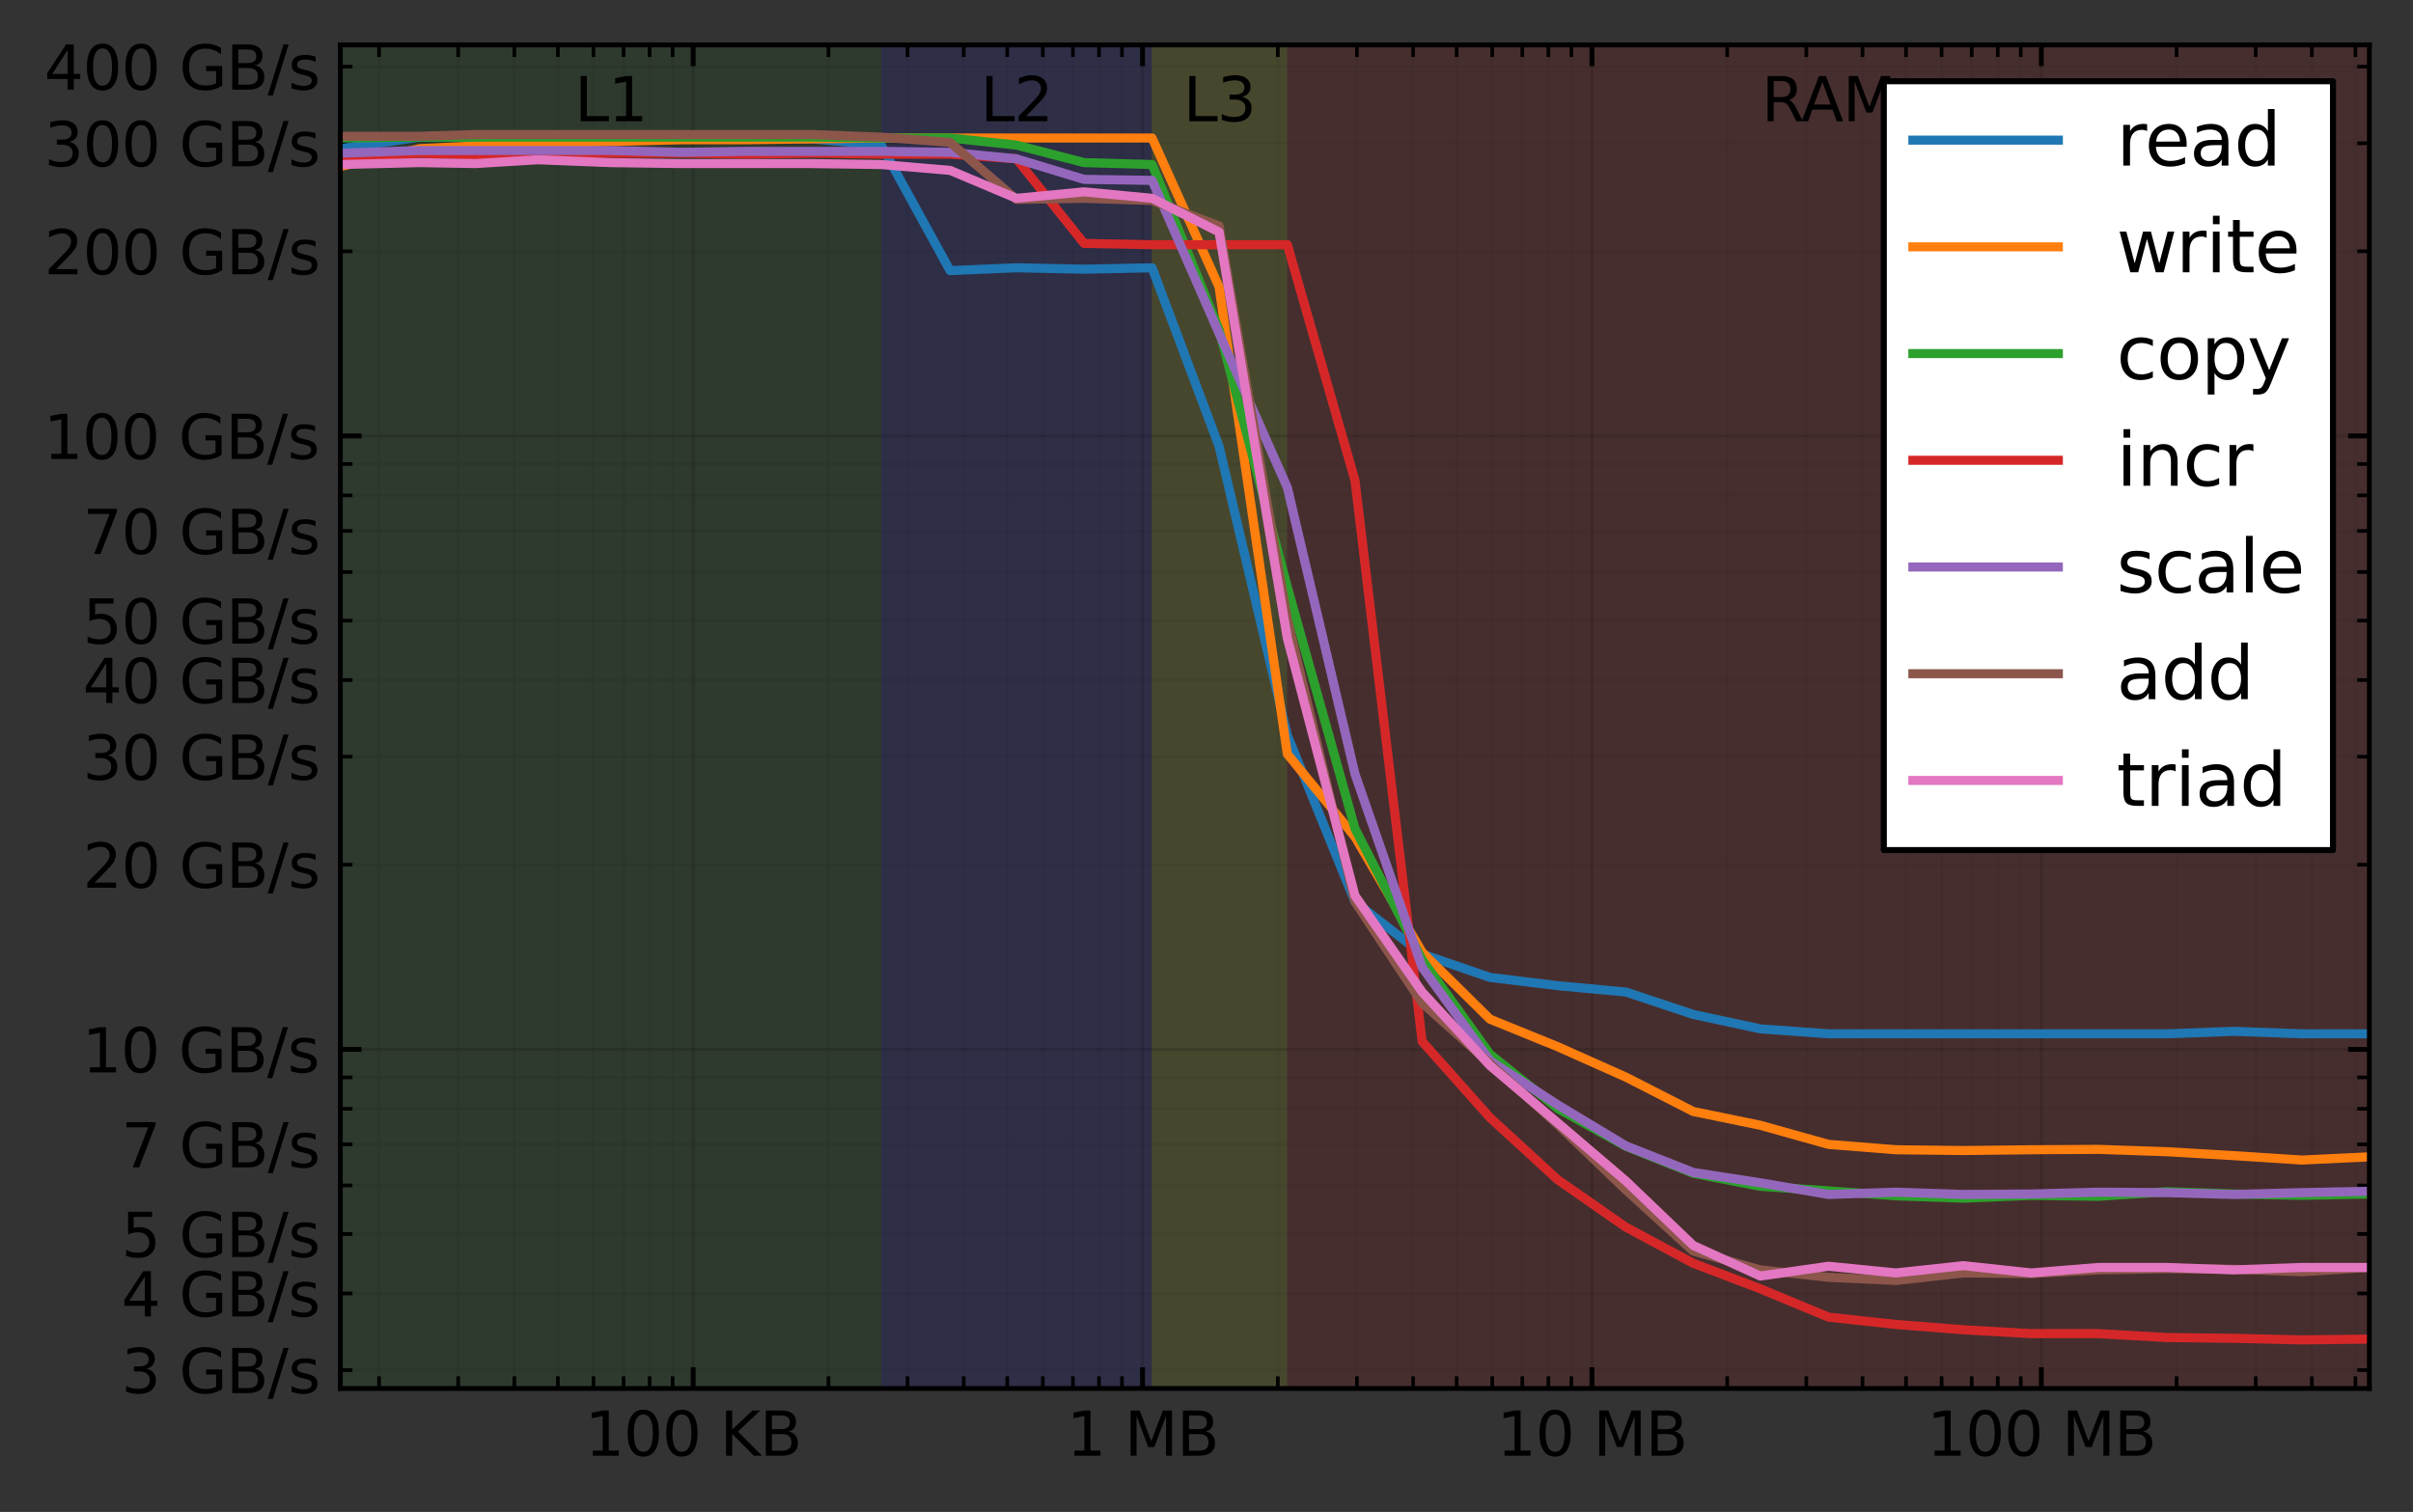 <?xml version="1.0" encoding="utf-8" standalone="no"?>
<!DOCTYPE svg PUBLIC "-//W3C//DTD SVG 1.1//EN"
  "http://www.w3.org/Graphics/SVG/1.1/DTD/svg11.dtd">
<svg height="249.55pt" version="1.1" viewBox="0 0 398.153 249.55" width="398.153pt" xmlns="http://www.w3.org/2000/svg" xmlns:xlink="http://www.w3.org/1999/xlink">
 <rect x="0" y="0" width="398.153" height="249.55" fill="#333333" stroke="none"/>
 <defs>
  <style type="text/css">*{stroke-linecap:butt;stroke-linejoin:round;}</style>
 </defs>
 <g id="figure_1">
  <g id="patch_1">
   <path d="M 0 249.55 
L 398.153 249.55 
L 398.153 0 
L 0 0 
z
" style="fill:none;"/>
  </g>
  <g id="axes_1">
   <g id="patch_2">
    <path d="M 56.153 229.172 
L 390.953 229.172 
L 390.953 7.412 
L 56.153 7.412 
z
" style="fill:none;"/>
   </g>
   <g id="patch_3">
    <path clip-path="url(#pfab6833ee2)" d="M 56.153 229.172 
L 56.153 7.412 
L 145.408 7.412 
L 145.408 229.172 
z
" style="fill:#008000;opacity:0.1;"/>
   </g>
   <g id="patch_4">
    <path clip-path="url(#pfab6833ee2)" d="M 145.408 229.172 
L 145.408 7.412 
L 190.051 7.412 
L 190.051 229.172 
z
" style="fill:#0000ff;opacity:0.1;"/>
   </g>
   <g id="patch_5">
    <path clip-path="url(#pfab6833ee2)" d="M 190.051 229.172 
L 190.051 7.412 
L 212.373 7.412 
L 212.373 229.172 
z
" style="fill:#ffff00;opacity:0.1;"/>
   </g>
   <g id="patch_6">
    <path clip-path="url(#pfab6833ee2)" d="M 212.373 229.172 
L 212.373 7.412 
L 390.953 7.412 
L 390.953 229.172 
z
" style="fill:#ff0000;opacity:0.1;"/>
   </g>
   <g id="matplotlib.axis_1">
    <g id="xtick_1">
     <g id="line2d_1">
      <path clip-path="url(#pfab6833ee2)" d="M 114.373 229.172 
L 114.373 7.412 
" style="fill:none;stroke:#000000;stroke-linecap:square;stroke-opacity:0.133;stroke-width:0.5;"/>
     </g>
     <g id="line2d_2">
      <defs>
       <path d="M 0 0 
L 0 -3.5 
" id="m07f756d3e9" style="stroke:#000000;stroke-width:0.8;"/>
      </defs>
      <g>
       <use style="stroke:#000000;stroke-width:0.8;" x="114.373" xlink:href="#m07f756d3e9" y="229.172"/>
      </g>
     </g>
     <g id="line2d_3">
      <defs>
       <path d="M 0 0 
L 0 3.5 
" id="m7cf7c4d585" style="stroke:#000000;stroke-width:0.8;"/>
      </defs>
      <g>
       <use style="stroke:#000000;stroke-width:0.8;" x="114.373" xlink:href="#m7cf7c4d585" y="7.412"/>
      </g>
     </g>
     <g id="text_1">
      <!-- 100 KB -->
      <g transform="translate(96.531 240.271)scale(0.1 -0.1)">
       <defs>
        <path d="M 794 531 
L 1825 531 
L 1825 4091 
L 703 3866 
L 703 4441 
L 1819 4666 
L 2450 4666 
L 2450 531 
L 3481 531 
L 3481 0 
L 794 0 
L 794 531 
z
" id="DejaVuSans-31" transform="scale(0.016)"/>
        <path d="M 2034 4250 
Q 1547 4250 1301 3770 
Q 1056 3291 1056 2328 
Q 1056 1369 1301 889 
Q 1547 409 2034 409 
Q 2525 409 2770 889 
Q 3016 1369 3016 2328 
Q 3016 3291 2770 3770 
Q 2525 4250 2034 4250 
z
M 2034 4750 
Q 2819 4750 3233 4129 
Q 3647 3509 3647 2328 
Q 3647 1150 3233 529 
Q 2819 -91 2034 -91 
Q 1250 -91 836 529 
Q 422 1150 422 2328 
Q 422 3509 836 4129 
Q 1250 4750 2034 4750 
z
" id="DejaVuSans-30" transform="scale(0.016)"/>
        <path id="DejaVuSans-20" transform="scale(0.016)"/>
        <path d="M 628 4666 
L 1259 4666 
L 1259 2694 
L 3353 4666 
L 4166 4666 
L 1850 2491 
L 4331 0 
L 3500 0 
L 1259 2247 
L 1259 0 
L 628 0 
L 628 4666 
z
" id="DejaVuSans-4b" transform="scale(0.016)"/>
        <path d="M 1259 2228 
L 1259 519 
L 2272 519 
Q 2781 519 3026 730 
Q 3272 941 3272 1375 
Q 3272 1813 3026 2020 
Q 2781 2228 2272 2228 
L 1259 2228 
z
M 1259 4147 
L 1259 2741 
L 2194 2741 
Q 2656 2741 2882 2914 
Q 3109 3088 3109 3444 
Q 3109 3797 2882 3972 
Q 2656 4147 2194 4147 
L 1259 4147 
z
M 628 4666 
L 2241 4666 
Q 2963 4666 3353 4366 
Q 3744 4066 3744 3513 
Q 3744 3084 3544 2831 
Q 3344 2578 2956 2516 
Q 3422 2416 3680 2098 
Q 3938 1781 3938 1306 
Q 3938 681 3513 340 
Q 3088 0 2303 0 
L 628 0 
L 628 4666 
z
" id="DejaVuSans-42" transform="scale(0.016)"/>
       </defs>
       <use xlink:href="#DejaVuSans-31"/>
       <use x="63.623" xlink:href="#DejaVuSans-30"/>
       <use x="127.246" xlink:href="#DejaVuSans-30"/>
       <use x="190.869" xlink:href="#DejaVuSans-20"/>
       <use x="222.656" xlink:href="#DejaVuSans-4b"/>
       <use x="288.232" xlink:href="#DejaVuSans-42"/>
      </g>
     </g>
    </g>
    <g id="xtick_2">
     <g id="line2d_4">
      <path clip-path="url(#pfab6833ee2)" d="M 188.524 229.172 
L 188.524 7.412 
" style="fill:none;stroke:#000000;stroke-linecap:square;stroke-opacity:0.133;stroke-width:0.5;"/>
     </g>
     <g id="line2d_5">
      <g>
       <use style="stroke:#000000;stroke-width:0.8;" x="188.524" xlink:href="#m07f756d3e9" y="229.172"/>
      </g>
     </g>
     <g id="line2d_6">
      <g>
       <use style="stroke:#000000;stroke-width:0.8;" x="188.524" xlink:href="#m7cf7c4d585" y="7.412"/>
      </g>
     </g>
     <g id="text_2">
      <!-- 1 MB -->
      <g transform="translate(176.009 240.271)scale(0.1 -0.1)">
       <defs>
        <path d="M 628 4666 
L 1569 4666 
L 2759 1491 
L 3956 4666 
L 4897 4666 
L 4897 0 
L 4281 0 
L 4281 4097 
L 3078 897 
L 2444 897 
L 1241 4097 
L 1241 0 
L 628 0 
L 628 4666 
z
" id="DejaVuSans-4d" transform="scale(0.016)"/>
       </defs>
       <use xlink:href="#DejaVuSans-31"/>
       <use x="63.623" xlink:href="#DejaVuSans-20"/>
       <use x="95.41" xlink:href="#DejaVuSans-4d"/>
       <use x="181.689" xlink:href="#DejaVuSans-42"/>
      </g>
     </g>
    </g>
    <g id="xtick_3">
     <g id="line2d_7">
      <path clip-path="url(#pfab6833ee2)" d="M 262.674 229.172 
L 262.674 7.412 
" style="fill:none;stroke:#000000;stroke-linecap:square;stroke-opacity:0.133;stroke-width:0.5;"/>
     </g>
     <g id="line2d_8">
      <g>
       <use style="stroke:#000000;stroke-width:0.8;" x="262.674" xlink:href="#m07f756d3e9" y="229.172"/>
      </g>
     </g>
     <g id="line2d_9">
      <g>
       <use style="stroke:#000000;stroke-width:0.8;" x="262.674" xlink:href="#m7cf7c4d585" y="7.412"/>
      </g>
     </g>
     <g id="text_3">
      <!-- 10 MB -->
      <g transform="translate(246.978 240.271)scale(0.1 -0.1)">
       <use xlink:href="#DejaVuSans-31"/>
       <use x="63.623" xlink:href="#DejaVuSans-30"/>
       <use x="127.246" xlink:href="#DejaVuSans-20"/>
       <use x="159.033" xlink:href="#DejaVuSans-4d"/>
       <use x="245.312" xlink:href="#DejaVuSans-42"/>
      </g>
     </g>
    </g>
    <g id="xtick_4">
     <g id="line2d_10">
      <path clip-path="url(#pfab6833ee2)" d="M 336.825 229.172 
L 336.825 7.412 
" style="fill:none;stroke:#000000;stroke-linecap:square;stroke-opacity:0.133;stroke-width:0.5;"/>
     </g>
     <g id="line2d_11">
      <g>
       <use style="stroke:#000000;stroke-width:0.8;" x="336.825" xlink:href="#m07f756d3e9" y="229.172"/>
      </g>
     </g>
     <g id="line2d_12">
      <g>
       <use style="stroke:#000000;stroke-width:0.8;" x="336.825" xlink:href="#m7cf7c4d585" y="7.412"/>
      </g>
     </g>
     <g id="text_4">
      <!-- 100 MB -->
      <g transform="translate(317.948 240.271)scale(0.1 -0.1)">
       <use xlink:href="#DejaVuSans-31"/>
       <use x="63.623" xlink:href="#DejaVuSans-30"/>
       <use x="127.246" xlink:href="#DejaVuSans-30"/>
       <use x="190.869" xlink:href="#DejaVuSans-20"/>
       <use x="222.656" xlink:href="#DejaVuSans-4d"/>
       <use x="308.936" xlink:href="#DejaVuSans-42"/>
      </g>
     </g>
    </g>
    <g id="xtick_5">
     <g id="line2d_13">
      <path clip-path="url(#pfab6833ee2)" d="M 62.544 229.172 
L 62.544 7.412 
" style="fill:none;stroke:#000000;stroke-linecap:square;stroke-opacity:0.05;stroke-width:0.5;"/>
     </g>
     <g id="line2d_14">
      <defs>
       <path d="M 0 0 
L 0 -2 
" id="mafd649fc81" style="stroke:#000000;stroke-width:0.6;"/>
      </defs>
      <g>
       <use style="stroke:#000000;stroke-width:0.6;" x="62.544" xlink:href="#mafd649fc81" y="229.172"/>
      </g>
     </g>
     <g id="line2d_15">
      <defs>
       <path d="M 0 0 
L 0 2 
" id="m6e66152e62" style="stroke:#000000;stroke-width:0.6;"/>
      </defs>
      <g>
       <use style="stroke:#000000;stroke-width:0.6;" x="62.544" xlink:href="#m6e66152e62" y="7.412"/>
      </g>
     </g>
    </g>
    <g id="xtick_6">
     <g id="line2d_16">
      <path clip-path="url(#pfab6833ee2)" d="M 75.601 229.172 
L 75.601 7.412 
" style="fill:none;stroke:#000000;stroke-linecap:square;stroke-opacity:0.05;stroke-width:0.5;"/>
     </g>
     <g id="line2d_17">
      <g>
       <use style="stroke:#000000;stroke-width:0.6;" x="75.601" xlink:href="#mafd649fc81" y="229.172"/>
      </g>
     </g>
     <g id="line2d_18">
      <g>
       <use style="stroke:#000000;stroke-width:0.6;" x="75.601" xlink:href="#m6e66152e62" y="7.412"/>
      </g>
     </g>
    </g>
    <g id="xtick_7">
     <g id="line2d_19">
      <path clip-path="url(#pfab6833ee2)" d="M 84.865 229.172 
L 84.865 7.412 
" style="fill:none;stroke:#000000;stroke-linecap:square;stroke-opacity:0.05;stroke-width:0.5;"/>
     </g>
     <g id="line2d_20">
      <g>
       <use style="stroke:#000000;stroke-width:0.6;" x="84.865" xlink:href="#mafd649fc81" y="229.172"/>
      </g>
     </g>
     <g id="line2d_21">
      <g>
       <use style="stroke:#000000;stroke-width:0.6;" x="84.865" xlink:href="#m6e66152e62" y="7.412"/>
      </g>
     </g>
    </g>
    <g id="xtick_8">
     <g id="line2d_22">
      <path clip-path="url(#pfab6833ee2)" d="M 92.051 229.172 
L 92.051 7.412 
" style="fill:none;stroke:#000000;stroke-linecap:square;stroke-opacity:0.05;stroke-width:0.5;"/>
     </g>
     <g id="line2d_23">
      <g>
       <use style="stroke:#000000;stroke-width:0.6;" x="92.051" xlink:href="#mafd649fc81" y="229.172"/>
      </g>
     </g>
     <g id="line2d_24">
      <g>
       <use style="stroke:#000000;stroke-width:0.6;" x="92.051" xlink:href="#m6e66152e62" y="7.412"/>
      </g>
     </g>
    </g>
    <g id="xtick_9">
     <g id="line2d_25">
      <path clip-path="url(#pfab6833ee2)" d="M 97.923 229.172 
L 97.923 7.412 
" style="fill:none;stroke:#000000;stroke-linecap:square;stroke-opacity:0.05;stroke-width:0.5;"/>
     </g>
     <g id="line2d_26">
      <g>
       <use style="stroke:#000000;stroke-width:0.6;" x="97.923" xlink:href="#mafd649fc81" y="229.172"/>
      </g>
     </g>
     <g id="line2d_27">
      <g>
       <use style="stroke:#000000;stroke-width:0.6;" x="97.923" xlink:href="#m6e66152e62" y="7.412"/>
      </g>
     </g>
    </g>
    <g id="xtick_10">
     <g id="line2d_28">
      <path clip-path="url(#pfab6833ee2)" d="M 102.887 229.172 
L 102.887 7.412 
" style="fill:none;stroke:#000000;stroke-linecap:square;stroke-opacity:0.05;stroke-width:0.5;"/>
     </g>
     <g id="line2d_29">
      <g>
       <use style="stroke:#000000;stroke-width:0.6;" x="102.887" xlink:href="#mafd649fc81" y="229.172"/>
      </g>
     </g>
     <g id="line2d_30">
      <g>
       <use style="stroke:#000000;stroke-width:0.6;" x="102.887" xlink:href="#m6e66152e62" y="7.412"/>
      </g>
     </g>
    </g>
    <g id="xtick_11">
     <g id="line2d_31">
      <path clip-path="url(#pfab6833ee2)" d="M 107.187 229.172 
L 107.187 7.412 
" style="fill:none;stroke:#000000;stroke-linecap:square;stroke-opacity:0.05;stroke-width:0.5;"/>
     </g>
     <g id="line2d_32">
      <g>
       <use style="stroke:#000000;stroke-width:0.6;" x="107.187" xlink:href="#mafd649fc81" y="229.172"/>
      </g>
     </g>
     <g id="line2d_33">
      <g>
       <use style="stroke:#000000;stroke-width:0.6;" x="107.187" xlink:href="#m6e66152e62" y="7.412"/>
      </g>
     </g>
    </g>
    <g id="xtick_12">
     <g id="line2d_34">
      <path clip-path="url(#pfab6833ee2)" d="M 110.98 229.172 
L 110.98 7.412 
" style="fill:none;stroke:#000000;stroke-linecap:square;stroke-opacity:0.05;stroke-width:0.5;"/>
     </g>
     <g id="line2d_35">
      <g>
       <use style="stroke:#000000;stroke-width:0.6;" x="110.98" xlink:href="#mafd649fc81" y="229.172"/>
      </g>
     </g>
     <g id="line2d_36">
      <g>
       <use style="stroke:#000000;stroke-width:0.6;" x="110.98" xlink:href="#m6e66152e62" y="7.412"/>
      </g>
     </g>
    </g>
    <g id="xtick_13">
     <g id="line2d_37">
      <path clip-path="url(#pfab6833ee2)" d="M 136.695 229.172 
L 136.695 7.412 
" style="fill:none;stroke:#000000;stroke-linecap:square;stroke-opacity:0.05;stroke-width:0.5;"/>
     </g>
     <g id="line2d_38">
      <g>
       <use style="stroke:#000000;stroke-width:0.6;" x="136.695" xlink:href="#mafd649fc81" y="229.172"/>
      </g>
     </g>
     <g id="line2d_39">
      <g>
       <use style="stroke:#000000;stroke-width:0.6;" x="136.695" xlink:href="#m6e66152e62" y="7.412"/>
      </g>
     </g>
    </g>
    <g id="xtick_14">
     <g id="line2d_40">
      <path clip-path="url(#pfab6833ee2)" d="M 149.752 229.172 
L 149.752 7.412 
" style="fill:none;stroke:#000000;stroke-linecap:square;stroke-opacity:0.05;stroke-width:0.5;"/>
     </g>
     <g id="line2d_41">
      <g>
       <use style="stroke:#000000;stroke-width:0.6;" x="149.752" xlink:href="#mafd649fc81" y="229.172"/>
      </g>
     </g>
     <g id="line2d_42">
      <g>
       <use style="stroke:#000000;stroke-width:0.6;" x="149.752" xlink:href="#m6e66152e62" y="7.412"/>
      </g>
     </g>
    </g>
    <g id="xtick_15">
     <g id="line2d_43">
      <path clip-path="url(#pfab6833ee2)" d="M 159.016 229.172 
L 159.016 7.412 
" style="fill:none;stroke:#000000;stroke-linecap:square;stroke-opacity:0.05;stroke-width:0.5;"/>
     </g>
     <g id="line2d_44">
      <g>
       <use style="stroke:#000000;stroke-width:0.6;" x="159.016" xlink:href="#mafd649fc81" y="229.172"/>
      </g>
     </g>
     <g id="line2d_45">
      <g>
       <use style="stroke:#000000;stroke-width:0.6;" x="159.016" xlink:href="#m6e66152e62" y="7.412"/>
      </g>
     </g>
    </g>
    <g id="xtick_16">
     <g id="line2d_46">
      <path clip-path="url(#pfab6833ee2)" d="M 166.202 229.172 
L 166.202 7.412 
" style="fill:none;stroke:#000000;stroke-linecap:square;stroke-opacity:0.05;stroke-width:0.5;"/>
     </g>
     <g id="line2d_47">
      <g>
       <use style="stroke:#000000;stroke-width:0.6;" x="166.202" xlink:href="#mafd649fc81" y="229.172"/>
      </g>
     </g>
     <g id="line2d_48">
      <g>
       <use style="stroke:#000000;stroke-width:0.6;" x="166.202" xlink:href="#m6e66152e62" y="7.412"/>
      </g>
     </g>
    </g>
    <g id="xtick_17">
     <g id="line2d_49">
      <path clip-path="url(#pfab6833ee2)" d="M 172.073 229.172 
L 172.073 7.412 
" style="fill:none;stroke:#000000;stroke-linecap:square;stroke-opacity:0.05;stroke-width:0.5;"/>
     </g>
     <g id="line2d_50">
      <g>
       <use style="stroke:#000000;stroke-width:0.6;" x="172.073" xlink:href="#mafd649fc81" y="229.172"/>
      </g>
     </g>
     <g id="line2d_51">
      <g>
       <use style="stroke:#000000;stroke-width:0.6;" x="172.073" xlink:href="#m6e66152e62" y="7.412"/>
      </g>
     </g>
    </g>
    <g id="xtick_18">
     <g id="line2d_52">
      <path clip-path="url(#pfab6833ee2)" d="M 177.038 229.172 
L 177.038 7.412 
" style="fill:none;stroke:#000000;stroke-linecap:square;stroke-opacity:0.05;stroke-width:0.5;"/>
     </g>
     <g id="line2d_53">
      <g>
       <use style="stroke:#000000;stroke-width:0.6;" x="177.038" xlink:href="#mafd649fc81" y="229.172"/>
      </g>
     </g>
     <g id="line2d_54">
      <g>
       <use style="stroke:#000000;stroke-width:0.6;" x="177.038" xlink:href="#m6e66152e62" y="7.412"/>
      </g>
     </g>
    </g>
    <g id="xtick_19">
     <g id="line2d_55">
      <path clip-path="url(#pfab6833ee2)" d="M 181.338 229.172 
L 181.338 7.412 
" style="fill:none;stroke:#000000;stroke-linecap:square;stroke-opacity:0.05;stroke-width:0.5;"/>
     </g>
     <g id="line2d_56">
      <g>
       <use style="stroke:#000000;stroke-width:0.6;" x="181.338" xlink:href="#mafd649fc81" y="229.172"/>
      </g>
     </g>
     <g id="line2d_57">
      <g>
       <use style="stroke:#000000;stroke-width:0.6;" x="181.338" xlink:href="#m6e66152e62" y="7.412"/>
      </g>
     </g>
    </g>
    <g id="xtick_20">
     <g id="line2d_58">
      <path clip-path="url(#pfab6833ee2)" d="M 185.131 229.172 
L 185.131 7.412 
" style="fill:none;stroke:#000000;stroke-linecap:square;stroke-opacity:0.05;stroke-width:0.5;"/>
     </g>
     <g id="line2d_59">
      <g>
       <use style="stroke:#000000;stroke-width:0.6;" x="185.131" xlink:href="#mafd649fc81" y="229.172"/>
      </g>
     </g>
     <g id="line2d_60">
      <g>
       <use style="stroke:#000000;stroke-width:0.6;" x="185.131" xlink:href="#m6e66152e62" y="7.412"/>
      </g>
     </g>
    </g>
    <g id="xtick_21">
     <g id="line2d_61">
      <path clip-path="url(#pfab6833ee2)" d="M 210.845 229.172 
L 210.845 7.412 
" style="fill:none;stroke:#000000;stroke-linecap:square;stroke-opacity:0.05;stroke-width:0.5;"/>
     </g>
     <g id="line2d_62">
      <g>
       <use style="stroke:#000000;stroke-width:0.6;" x="210.845" xlink:href="#mafd649fc81" y="229.172"/>
      </g>
     </g>
     <g id="line2d_63">
      <g>
       <use style="stroke:#000000;stroke-width:0.6;" x="210.845" xlink:href="#m6e66152e62" y="7.412"/>
      </g>
     </g>
    </g>
    <g id="xtick_22">
     <g id="line2d_64">
      <path clip-path="url(#pfab6833ee2)" d="M 223.903 229.172 
L 223.903 7.412 
" style="fill:none;stroke:#000000;stroke-linecap:square;stroke-opacity:0.05;stroke-width:0.5;"/>
     </g>
     <g id="line2d_65">
      <g>
       <use style="stroke:#000000;stroke-width:0.6;" x="223.903" xlink:href="#mafd649fc81" y="229.172"/>
      </g>
     </g>
     <g id="line2d_66">
      <g>
       <use style="stroke:#000000;stroke-width:0.6;" x="223.903" xlink:href="#m6e66152e62" y="7.412"/>
      </g>
     </g>
    </g>
    <g id="xtick_23">
     <g id="line2d_67">
      <path clip-path="url(#pfab6833ee2)" d="M 233.167 229.172 
L 233.167 7.412 
" style="fill:none;stroke:#000000;stroke-linecap:square;stroke-opacity:0.05;stroke-width:0.5;"/>
     </g>
     <g id="line2d_68">
      <g>
       <use style="stroke:#000000;stroke-width:0.6;" x="233.167" xlink:href="#mafd649fc81" y="229.172"/>
      </g>
     </g>
     <g id="line2d_69">
      <g>
       <use style="stroke:#000000;stroke-width:0.6;" x="233.167" xlink:href="#m6e66152e62" y="7.412"/>
      </g>
     </g>
    </g>
    <g id="xtick_24">
     <g id="line2d_70">
      <path clip-path="url(#pfab6833ee2)" d="M 240.353 229.172 
L 240.353 7.412 
" style="fill:none;stroke:#000000;stroke-linecap:square;stroke-opacity:0.05;stroke-width:0.5;"/>
     </g>
     <g id="line2d_71">
      <g>
       <use style="stroke:#000000;stroke-width:0.6;" x="240.353" xlink:href="#mafd649fc81" y="229.172"/>
      </g>
     </g>
     <g id="line2d_72">
      <g>
       <use style="stroke:#000000;stroke-width:0.6;" x="240.353" xlink:href="#m6e66152e62" y="7.412"/>
      </g>
     </g>
    </g>
    <g id="xtick_25">
     <g id="line2d_73">
      <path clip-path="url(#pfab6833ee2)" d="M 246.224 229.172 
L 246.224 7.412 
" style="fill:none;stroke:#000000;stroke-linecap:square;stroke-opacity:0.05;stroke-width:0.5;"/>
     </g>
     <g id="line2d_74">
      <g>
       <use style="stroke:#000000;stroke-width:0.6;" x="246.224" xlink:href="#mafd649fc81" y="229.172"/>
      </g>
     </g>
     <g id="line2d_75">
      <g>
       <use style="stroke:#000000;stroke-width:0.6;" x="246.224" xlink:href="#m6e66152e62" y="7.412"/>
      </g>
     </g>
    </g>
    <g id="xtick_26">
     <g id="line2d_76">
      <path clip-path="url(#pfab6833ee2)" d="M 251.188 229.172 
L 251.188 7.412 
" style="fill:none;stroke:#000000;stroke-linecap:square;stroke-opacity:0.05;stroke-width:0.5;"/>
     </g>
     <g id="line2d_77">
      <g>
       <use style="stroke:#000000;stroke-width:0.6;" x="251.188" xlink:href="#mafd649fc81" y="229.172"/>
      </g>
     </g>
     <g id="line2d_78">
      <g>
       <use style="stroke:#000000;stroke-width:0.6;" x="251.188" xlink:href="#m6e66152e62" y="7.412"/>
      </g>
     </g>
    </g>
    <g id="xtick_27">
     <g id="line2d_79">
      <path clip-path="url(#pfab6833ee2)" d="M 255.488 229.172 
L 255.488 7.412 
" style="fill:none;stroke:#000000;stroke-linecap:square;stroke-opacity:0.05;stroke-width:0.5;"/>
     </g>
     <g id="line2d_80">
      <g>
       <use style="stroke:#000000;stroke-width:0.6;" x="255.488" xlink:href="#mafd649fc81" y="229.172"/>
      </g>
     </g>
     <g id="line2d_81">
      <g>
       <use style="stroke:#000000;stroke-width:0.6;" x="255.488" xlink:href="#m6e66152e62" y="7.412"/>
      </g>
     </g>
    </g>
    <g id="xtick_28">
     <g id="line2d_82">
      <path clip-path="url(#pfab6833ee2)" d="M 259.281 229.172 
L 259.281 7.412 
" style="fill:none;stroke:#000000;stroke-linecap:square;stroke-opacity:0.05;stroke-width:0.5;"/>
     </g>
     <g id="line2d_83">
      <g>
       <use style="stroke:#000000;stroke-width:0.6;" x="259.281" xlink:href="#mafd649fc81" y="229.172"/>
      </g>
     </g>
     <g id="line2d_84">
      <g>
       <use style="stroke:#000000;stroke-width:0.6;" x="259.281" xlink:href="#m6e66152e62" y="7.412"/>
      </g>
     </g>
    </g>
    <g id="xtick_29">
     <g id="line2d_85">
      <path clip-path="url(#pfab6833ee2)" d="M 284.996 229.172 
L 284.996 7.412 
" style="fill:none;stroke:#000000;stroke-linecap:square;stroke-opacity:0.05;stroke-width:0.5;"/>
     </g>
     <g id="line2d_86">
      <g>
       <use style="stroke:#000000;stroke-width:0.6;" x="284.996" xlink:href="#mafd649fc81" y="229.172"/>
      </g>
     </g>
     <g id="line2d_87">
      <g>
       <use style="stroke:#000000;stroke-width:0.6;" x="284.996" xlink:href="#m6e66152e62" y="7.412"/>
      </g>
     </g>
    </g>
    <g id="xtick_30">
     <g id="line2d_88">
      <path clip-path="url(#pfab6833ee2)" d="M 298.053 229.172 
L 298.053 7.412 
" style="fill:none;stroke:#000000;stroke-linecap:square;stroke-opacity:0.05;stroke-width:0.5;"/>
     </g>
     <g id="line2d_89">
      <g>
       <use style="stroke:#000000;stroke-width:0.6;" x="298.053" xlink:href="#mafd649fc81" y="229.172"/>
      </g>
     </g>
     <g id="line2d_90">
      <g>
       <use style="stroke:#000000;stroke-width:0.6;" x="298.053" xlink:href="#m6e66152e62" y="7.412"/>
      </g>
     </g>
    </g>
    <g id="xtick_31">
     <g id="line2d_91">
      <path clip-path="url(#pfab6833ee2)" d="M 307.318 229.172 
L 307.318 7.412 
" style="fill:none;stroke:#000000;stroke-linecap:square;stroke-opacity:0.05;stroke-width:0.5;"/>
     </g>
     <g id="line2d_92">
      <g>
       <use style="stroke:#000000;stroke-width:0.6;" x="307.318" xlink:href="#mafd649fc81" y="229.172"/>
      </g>
     </g>
     <g id="line2d_93">
      <g>
       <use style="stroke:#000000;stroke-width:0.6;" x="307.318" xlink:href="#m6e66152e62" y="7.412"/>
      </g>
     </g>
    </g>
    <g id="xtick_32">
     <g id="line2d_94">
      <path clip-path="url(#pfab6833ee2)" d="M 314.503 229.172 
L 314.503 7.412 
" style="fill:none;stroke:#000000;stroke-linecap:square;stroke-opacity:0.05;stroke-width:0.5;"/>
     </g>
     <g id="line2d_95">
      <g>
       <use style="stroke:#000000;stroke-width:0.6;" x="314.503" xlink:href="#mafd649fc81" y="229.172"/>
      </g>
     </g>
     <g id="line2d_96">
      <g>
       <use style="stroke:#000000;stroke-width:0.6;" x="314.503" xlink:href="#m6e66152e62" y="7.412"/>
      </g>
     </g>
    </g>
    <g id="xtick_33">
     <g id="line2d_97">
      <path clip-path="url(#pfab6833ee2)" d="M 320.375 229.172 
L 320.375 7.412 
" style="fill:none;stroke:#000000;stroke-linecap:square;stroke-opacity:0.05;stroke-width:0.5;"/>
     </g>
     <g id="line2d_98">
      <g>
       <use style="stroke:#000000;stroke-width:0.6;" x="320.375" xlink:href="#mafd649fc81" y="229.172"/>
      </g>
     </g>
     <g id="line2d_99">
      <g>
       <use style="stroke:#000000;stroke-width:0.6;" x="320.375" xlink:href="#m6e66152e62" y="7.412"/>
      </g>
     </g>
    </g>
    <g id="xtick_34">
     <g id="line2d_100">
      <path clip-path="url(#pfab6833ee2)" d="M 325.339 229.172 
L 325.339 7.412 
" style="fill:none;stroke:#000000;stroke-linecap:square;stroke-opacity:0.05;stroke-width:0.5;"/>
     </g>
     <g id="line2d_101">
      <g>
       <use style="stroke:#000000;stroke-width:0.6;" x="325.339" xlink:href="#mafd649fc81" y="229.172"/>
      </g>
     </g>
     <g id="line2d_102">
      <g>
       <use style="stroke:#000000;stroke-width:0.6;" x="325.339" xlink:href="#m6e66152e62" y="7.412"/>
      </g>
     </g>
    </g>
    <g id="xtick_35">
     <g id="line2d_103">
      <path clip-path="url(#pfab6833ee2)" d="M 329.639 229.172 
L 329.639 7.412 
" style="fill:none;stroke:#000000;stroke-linecap:square;stroke-opacity:0.05;stroke-width:0.5;"/>
     </g>
     <g id="line2d_104">
      <g>
       <use style="stroke:#000000;stroke-width:0.6;" x="329.639" xlink:href="#mafd649fc81" y="229.172"/>
      </g>
     </g>
     <g id="line2d_105">
      <g>
       <use style="stroke:#000000;stroke-width:0.6;" x="329.639" xlink:href="#m6e66152e62" y="7.412"/>
      </g>
     </g>
    </g>
    <g id="xtick_36">
     <g id="line2d_106">
      <path clip-path="url(#pfab6833ee2)" d="M 333.432 229.172 
L 333.432 7.412 
" style="fill:none;stroke:#000000;stroke-linecap:square;stroke-opacity:0.05;stroke-width:0.5;"/>
     </g>
     <g id="line2d_107">
      <g>
       <use style="stroke:#000000;stroke-width:0.6;" x="333.432" xlink:href="#mafd649fc81" y="229.172"/>
      </g>
     </g>
     <g id="line2d_108">
      <g>
       <use style="stroke:#000000;stroke-width:0.6;" x="333.432" xlink:href="#m6e66152e62" y="7.412"/>
      </g>
     </g>
    </g>
    <g id="xtick_37">
     <g id="line2d_109">
      <path clip-path="url(#pfab6833ee2)" d="M 359.147 229.172 
L 359.147 7.412 
" style="fill:none;stroke:#000000;stroke-linecap:square;stroke-opacity:0.05;stroke-width:0.5;"/>
     </g>
     <g id="line2d_110">
      <g>
       <use style="stroke:#000000;stroke-width:0.6;" x="359.147" xlink:href="#mafd649fc81" y="229.172"/>
      </g>
     </g>
     <g id="line2d_111">
      <g>
       <use style="stroke:#000000;stroke-width:0.6;" x="359.147" xlink:href="#m6e66152e62" y="7.412"/>
      </g>
     </g>
    </g>
    <g id="xtick_38">
     <g id="line2d_112">
      <path clip-path="url(#pfab6833ee2)" d="M 372.204 229.172 
L 372.204 7.412 
" style="fill:none;stroke:#000000;stroke-linecap:square;stroke-opacity:0.05;stroke-width:0.5;"/>
     </g>
     <g id="line2d_113">
      <g>
       <use style="stroke:#000000;stroke-width:0.6;" x="372.204" xlink:href="#mafd649fc81" y="229.172"/>
      </g>
     </g>
     <g id="line2d_114">
      <g>
       <use style="stroke:#000000;stroke-width:0.6;" x="372.204" xlink:href="#m6e66152e62" y="7.412"/>
      </g>
     </g>
    </g>
    <g id="xtick_39">
     <g id="line2d_115">
      <path clip-path="url(#pfab6833ee2)" d="M 381.468 229.172 
L 381.468 7.412 
" style="fill:none;stroke:#000000;stroke-linecap:square;stroke-opacity:0.05;stroke-width:0.5;"/>
     </g>
     <g id="line2d_116">
      <g>
       <use style="stroke:#000000;stroke-width:0.6;" x="381.468" xlink:href="#mafd649fc81" y="229.172"/>
      </g>
     </g>
     <g id="line2d_117">
      <g>
       <use style="stroke:#000000;stroke-width:0.6;" x="381.468" xlink:href="#m6e66152e62" y="7.412"/>
      </g>
     </g>
    </g>
    <g id="xtick_40">
     <g id="line2d_118">
      <path clip-path="url(#pfab6833ee2)" d="M 388.654 229.172 
L 388.654 7.412 
" style="fill:none;stroke:#000000;stroke-linecap:square;stroke-opacity:0.05;stroke-width:0.5;"/>
     </g>
     <g id="line2d_119">
      <g>
       <use style="stroke:#000000;stroke-width:0.6;" x="388.654" xlink:href="#mafd649fc81" y="229.172"/>
      </g>
     </g>
     <g id="line2d_120">
      <g>
       <use style="stroke:#000000;stroke-width:0.6;" x="388.654" xlink:href="#m6e66152e62" y="7.412"/>
      </g>
     </g>
    </g>
   </g>
   <g id="matplotlib.axis_2">
    <g id="ytick_1">
     <g id="line2d_121">
      <path clip-path="url(#pfab6833ee2)" d="M 56.153 173.2 
L 390.953 173.2 
" style="fill:none;stroke:#000000;stroke-linecap:square;stroke-opacity:0.133;stroke-width:0.5;"/>
     </g>
     <g id="line2d_122">
      <defs>
       <path d="M 0 0 
L 3.5 0 
" id="ma8878229ad" style="stroke:#000000;stroke-width:0.8;"/>
      </defs>
      <g>
       <use style="stroke:#000000;stroke-width:0.8;" x="56.153" xlink:href="#ma8878229ad" y="173.2"/>
      </g>
     </g>
     <g id="line2d_123">
      <defs>
       <path d="M 0 0 
L -3.5 0 
" id="me28c291746" style="stroke:#000000;stroke-width:0.8;"/>
      </defs>
      <g>
       <use style="stroke:#000000;stroke-width:0.8;" x="390.953" xlink:href="#me28c291746" y="173.2"/>
      </g>
     </g>
     <g id="text_5">
      <!-- 10 GB/s -->
      <g transform="translate(13.562 176.999)scale(0.1 -0.1)">
       <defs>
        <path d="M 3809 666 
L 3809 1919 
L 2778 1919 
L 2778 2438 
L 4434 2438 
L 4434 434 
Q 4069 175 3628 42 
Q 3188 -91 2688 -91 
Q 1594 -91 976 548 
Q 359 1188 359 2328 
Q 359 3472 976 4111 
Q 1594 4750 2688 4750 
Q 3144 4750 3555 4637 
Q 3966 4525 4313 4306 
L 4313 3634 
Q 3963 3931 3569 4081 
Q 3175 4231 2741 4231 
Q 1884 4231 1454 3753 
Q 1025 3275 1025 2328 
Q 1025 1384 1454 906 
Q 1884 428 2741 428 
Q 3075 428 3337 486 
Q 3600 544 3809 666 
z
" id="DejaVuSans-47" transform="scale(0.016)"/>
        <path d="M 1625 4666 
L 2156 4666 
L 531 -594 
L 0 -594 
L 1625 4666 
z
" id="DejaVuSans-2f" transform="scale(0.016)"/>
        <path d="M 2834 3397 
L 2834 2853 
Q 2591 2978 2328 3040 
Q 2066 3103 1784 3103 
Q 1356 3103 1142 2972 
Q 928 2841 928 2578 
Q 928 2378 1081 2264 
Q 1234 2150 1697 2047 
L 1894 2003 
Q 2506 1872 2764 1633 
Q 3022 1394 3022 966 
Q 3022 478 2636 193 
Q 2250 -91 1575 -91 
Q 1294 -91 989 -36 
Q 684 19 347 128 
L 347 722 
Q 666 556 975 473 
Q 1284 391 1588 391 
Q 1994 391 2212 530 
Q 2431 669 2431 922 
Q 2431 1156 2273 1281 
Q 2116 1406 1581 1522 
L 1381 1569 
Q 847 1681 609 1914 
Q 372 2147 372 2553 
Q 372 3047 722 3315 
Q 1072 3584 1716 3584 
Q 2034 3584 2315 3537 
Q 2597 3491 2834 3397 
z
" id="DejaVuSans-73" transform="scale(0.016)"/>
       </defs>
       <use xlink:href="#DejaVuSans-31"/>
       <use x="63.623" xlink:href="#DejaVuSans-30"/>
       <use x="127.246" xlink:href="#DejaVuSans-20"/>
       <use x="159.033" xlink:href="#DejaVuSans-47"/>
       <use x="236.523" xlink:href="#DejaVuSans-42"/>
       <use x="305.127" xlink:href="#DejaVuSans-2f"/>
       <use x="338.818" xlink:href="#DejaVuSans-73"/>
      </g>
     </g>
    </g>
    <g id="ytick_2">
     <g id="line2d_124">
      <path clip-path="url(#pfab6833ee2)" d="M 56.153 71.955 
L 390.953 71.955 
" style="fill:none;stroke:#000000;stroke-linecap:square;stroke-opacity:0.133;stroke-width:0.5;"/>
     </g>
     <g id="line2d_125">
      <g>
       <use style="stroke:#000000;stroke-width:0.8;" x="56.153" xlink:href="#ma8878229ad" y="71.955"/>
      </g>
     </g>
     <g id="line2d_126">
      <g>
       <use style="stroke:#000000;stroke-width:0.8;" x="390.953" xlink:href="#me28c291746" y="71.955"/>
      </g>
     </g>
     <g id="text_6">
      <!-- 100 GB/s -->
      <g transform="translate(7.2 75.754)scale(0.1 -0.1)">
       <use xlink:href="#DejaVuSans-31"/>
       <use x="63.623" xlink:href="#DejaVuSans-30"/>
       <use x="127.246" xlink:href="#DejaVuSans-30"/>
       <use x="190.869" xlink:href="#DejaVuSans-20"/>
       <use x="222.656" xlink:href="#DejaVuSans-47"/>
       <use x="300.146" xlink:href="#DejaVuSans-42"/>
       <use x="368.75" xlink:href="#DejaVuSans-2f"/>
       <use x="402.441" xlink:href="#DejaVuSans-73"/>
      </g>
     </g>
    </g>
    <g id="ytick_3">
     <g id="line2d_127">
      <path clip-path="url(#pfab6833ee2)" d="M 56.153 226.139 
L 390.953 226.139 
" style="fill:none;stroke:#000000;stroke-linecap:square;stroke-opacity:0.05;stroke-width:0.5;"/>
     </g>
     <g id="line2d_128">
      <defs>
       <path d="M 0 0 
L 2 0 
" id="m2b9a602ff3" style="stroke:#000000;stroke-width:0.6;"/>
      </defs>
      <g>
       <use style="stroke:#000000;stroke-width:0.6;" x="56.153" xlink:href="#m2b9a602ff3" y="226.139"/>
      </g>
     </g>
     <g id="line2d_129">
      <defs>
       <path d="M 0 0 
L -2 0 
" id="md267e8b974" style="stroke:#000000;stroke-width:0.6;"/>
      </defs>
      <g>
       <use style="stroke:#000000;stroke-width:0.6;" x="390.953" xlink:href="#md267e8b974" y="226.139"/>
      </g>
     </g>
     <g id="text_7">
      <!-- 3 GB/s -->
      <g transform="translate(20.025 229.938)scale(0.1 -0.1)">
       <defs>
        <path d="M 2597 2516 
Q 3050 2419 3304 2112 
Q 3559 1806 3559 1356 
Q 3559 666 3084 287 
Q 2609 -91 1734 -91 
Q 1441 -91 1130 -33 
Q 819 25 488 141 
L 488 750 
Q 750 597 1062 519 
Q 1375 441 1716 441 
Q 2309 441 2620 675 
Q 2931 909 2931 1356 
Q 2931 1769 2642 2001 
Q 2353 2234 1838 2234 
L 1294 2234 
L 1294 2753 
L 1863 2753 
Q 2328 2753 2575 2939 
Q 2822 3125 2822 3475 
Q 2822 3834 2567 4026 
Q 2313 4219 1838 4219 
Q 1578 4219 1281 4162 
Q 984 4106 628 3988 
L 628 4550 
Q 988 4650 1302 4700 
Q 1616 4750 1894 4750 
Q 2613 4750 3031 4423 
Q 3450 4097 3450 3541 
Q 3450 3153 3228 2886 
Q 3006 2619 2597 2516 
z
" id="DejaVuSans-33" transform="scale(0.016)"/>
       </defs>
       <use xlink:href="#DejaVuSans-33"/>
       <use x="63.623" xlink:href="#DejaVuSans-20"/>
       <use x="95.41" xlink:href="#DejaVuSans-47"/>
       <use x="172.9" xlink:href="#DejaVuSans-42"/>
       <use x="241.504" xlink:href="#DejaVuSans-2f"/>
       <use x="275.195" xlink:href="#DejaVuSans-73"/>
      </g>
     </g>
    </g>
    <g id="ytick_4">
     <g id="line2d_130">
      <path clip-path="url(#pfab6833ee2)" d="M 56.153 213.489 
L 390.953 213.489 
" style="fill:none;stroke:#000000;stroke-linecap:square;stroke-opacity:0.05;stroke-width:0.5;"/>
     </g>
     <g id="line2d_131">
      <g>
       <use style="stroke:#000000;stroke-width:0.6;" x="56.153" xlink:href="#m2b9a602ff3" y="213.489"/>
      </g>
     </g>
     <g id="line2d_132">
      <g>
       <use style="stroke:#000000;stroke-width:0.6;" x="390.953" xlink:href="#md267e8b974" y="213.489"/>
      </g>
     </g>
     <g id="text_8">
      <!-- 4 GB/s -->
      <g transform="translate(20.025 217.288)scale(0.1 -0.1)">
       <defs>
        <path d="M 2419 4116 
L 825 1625 
L 2419 1625 
L 2419 4116 
z
M 2253 4666 
L 3047 4666 
L 3047 1625 
L 3713 1625 
L 3713 1100 
L 3047 1100 
L 3047 0 
L 2419 0 
L 2419 1100 
L 313 1100 
L 313 1709 
L 2253 4666 
z
" id="DejaVuSans-34" transform="scale(0.016)"/>
       </defs>
       <use xlink:href="#DejaVuSans-34"/>
       <use x="63.623" xlink:href="#DejaVuSans-20"/>
       <use x="95.41" xlink:href="#DejaVuSans-47"/>
       <use x="172.9" xlink:href="#DejaVuSans-42"/>
       <use x="241.504" xlink:href="#DejaVuSans-2f"/>
       <use x="275.195" xlink:href="#DejaVuSans-73"/>
      </g>
     </g>
    </g>
    <g id="ytick_5">
     <g id="line2d_133">
      <path clip-path="url(#pfab6833ee2)" d="M 56.153 203.677 
L 390.953 203.677 
" style="fill:none;stroke:#000000;stroke-linecap:square;stroke-opacity:0.05;stroke-width:0.5;"/>
     </g>
     <g id="line2d_134">
      <g>
       <use style="stroke:#000000;stroke-width:0.6;" x="56.153" xlink:href="#m2b9a602ff3" y="203.677"/>
      </g>
     </g>
     <g id="line2d_135">
      <g>
       <use style="stroke:#000000;stroke-width:0.6;" x="390.953" xlink:href="#md267e8b974" y="203.677"/>
      </g>
     </g>
     <g id="text_9">
      <!-- 5 GB/s -->
      <g transform="translate(20.025 207.477)scale(0.1 -0.1)">
       <defs>
        <path d="M 691 4666 
L 3169 4666 
L 3169 4134 
L 1269 4134 
L 1269 2991 
Q 1406 3038 1543 3061 
Q 1681 3084 1819 3084 
Q 2600 3084 3056 2656 
Q 3513 2228 3513 1497 
Q 3513 744 3044 326 
Q 2575 -91 1722 -91 
Q 1428 -91 1123 -41 
Q 819 9 494 109 
L 494 744 
Q 775 591 1075 516 
Q 1375 441 1709 441 
Q 2250 441 2565 725 
Q 2881 1009 2881 1497 
Q 2881 1984 2565 2268 
Q 2250 2553 1709 2553 
Q 1456 2553 1204 2497 
Q 953 2441 691 2322 
L 691 4666 
z
" id="DejaVuSans-35" transform="scale(0.016)"/>
       </defs>
       <use xlink:href="#DejaVuSans-35"/>
       <use x="63.623" xlink:href="#DejaVuSans-20"/>
       <use x="95.41" xlink:href="#DejaVuSans-47"/>
       <use x="172.9" xlink:href="#DejaVuSans-42"/>
       <use x="241.504" xlink:href="#DejaVuSans-2f"/>
       <use x="275.195" xlink:href="#DejaVuSans-73"/>
      </g>
     </g>
    </g>
    <g id="ytick_6">
     <g id="line2d_136">
      <path clip-path="url(#pfab6833ee2)" d="M 56.153 195.661 
L 390.953 195.661 
" style="fill:none;stroke:#000000;stroke-linecap:square;stroke-opacity:0.05;stroke-width:0.5;"/>
     </g>
     <g id="line2d_137">
      <g>
       <use style="stroke:#000000;stroke-width:0.6;" x="56.153" xlink:href="#m2b9a602ff3" y="195.661"/>
      </g>
     </g>
     <g id="line2d_138">
      <g>
       <use style="stroke:#000000;stroke-width:0.6;" x="390.953" xlink:href="#md267e8b974" y="195.661"/>
      </g>
     </g>
    </g>
    <g id="ytick_7">
     <g id="line2d_139">
      <path clip-path="url(#pfab6833ee2)" d="M 56.153 188.883 
L 390.953 188.883 
" style="fill:none;stroke:#000000;stroke-linecap:square;stroke-opacity:0.05;stroke-width:0.5;"/>
     </g>
     <g id="line2d_140">
      <g>
       <use style="stroke:#000000;stroke-width:0.6;" x="56.153" xlink:href="#m2b9a602ff3" y="188.883"/>
      </g>
     </g>
     <g id="line2d_141">
      <g>
       <use style="stroke:#000000;stroke-width:0.6;" x="390.953" xlink:href="#md267e8b974" y="188.883"/>
      </g>
     </g>
     <g id="text_10">
      <!-- 7 GB/s -->
      <g transform="translate(20.025 192.682)scale(0.1 -0.1)">
       <defs>
        <path d="M 525 4666 
L 3525 4666 
L 3525 4397 
L 1831 0 
L 1172 0 
L 2766 4134 
L 525 4134 
L 525 4666 
z
" id="DejaVuSans-37" transform="scale(0.016)"/>
       </defs>
       <use xlink:href="#DejaVuSans-37"/>
       <use x="63.623" xlink:href="#DejaVuSans-20"/>
       <use x="95.41" xlink:href="#DejaVuSans-47"/>
       <use x="172.9" xlink:href="#DejaVuSans-42"/>
       <use x="241.504" xlink:href="#DejaVuSans-2f"/>
       <use x="275.195" xlink:href="#DejaVuSans-73"/>
      </g>
     </g>
    </g>
    <g id="ytick_8">
     <g id="line2d_142">
      <path clip-path="url(#pfab6833ee2)" d="M 56.153 183.011 
L 390.953 183.011 
" style="fill:none;stroke:#000000;stroke-linecap:square;stroke-opacity:0.05;stroke-width:0.5;"/>
     </g>
     <g id="line2d_143">
      <g>
       <use style="stroke:#000000;stroke-width:0.6;" x="56.153" xlink:href="#m2b9a602ff3" y="183.011"/>
      </g>
     </g>
     <g id="line2d_144">
      <g>
       <use style="stroke:#000000;stroke-width:0.6;" x="390.953" xlink:href="#md267e8b974" y="183.011"/>
      </g>
     </g>
    </g>
    <g id="ytick_9">
     <g id="line2d_145">
      <path clip-path="url(#pfab6833ee2)" d="M 56.153 177.832 
L 390.953 177.832 
" style="fill:none;stroke:#000000;stroke-linecap:square;stroke-opacity:0.05;stroke-width:0.5;"/>
     </g>
     <g id="line2d_146">
      <g>
       <use style="stroke:#000000;stroke-width:0.6;" x="56.153" xlink:href="#m2b9a602ff3" y="177.832"/>
      </g>
     </g>
     <g id="line2d_147">
      <g>
       <use style="stroke:#000000;stroke-width:0.6;" x="390.953" xlink:href="#md267e8b974" y="177.832"/>
      </g>
     </g>
    </g>
    <g id="ytick_10">
     <g id="line2d_148">
      <path clip-path="url(#pfab6833ee2)" d="M 56.153 142.722 
L 390.953 142.722 
" style="fill:none;stroke:#000000;stroke-linecap:square;stroke-opacity:0.05;stroke-width:0.5;"/>
     </g>
     <g id="line2d_149">
      <g>
       <use style="stroke:#000000;stroke-width:0.6;" x="56.153" xlink:href="#m2b9a602ff3" y="142.722"/>
      </g>
     </g>
     <g id="line2d_150">
      <g>
       <use style="stroke:#000000;stroke-width:0.6;" x="390.953" xlink:href="#md267e8b974" y="142.722"/>
      </g>
     </g>
     <g id="text_11">
      <!-- 20 GB/s -->
      <g transform="translate(13.662 146.521)scale(0.1 -0.1)">
       <defs>
        <path d="M 1228 531 
L 3431 531 
L 3431 0 
L 469 0 
L 469 531 
Q 828 903 1448 1529 
Q 2069 2156 2228 2338 
Q 2531 2678 2651 2914 
Q 2772 3150 2772 3378 
Q 2772 3750 2511 3984 
Q 2250 4219 1831 4219 
Q 1534 4219 1204 4116 
Q 875 4013 500 3803 
L 500 4441 
Q 881 4594 1212 4672 
Q 1544 4750 1819 4750 
Q 2544 4750 2975 4387 
Q 3406 4025 3406 3419 
Q 3406 3131 3298 2873 
Q 3191 2616 2906 2266 
Q 2828 2175 2409 1742 
Q 1991 1309 1228 531 
z
" id="DejaVuSans-32" transform="scale(0.016)"/>
       </defs>
       <use xlink:href="#DejaVuSans-32"/>
       <use x="63.623" xlink:href="#DejaVuSans-30"/>
       <use x="127.246" xlink:href="#DejaVuSans-20"/>
       <use x="159.033" xlink:href="#DejaVuSans-47"/>
       <use x="236.523" xlink:href="#DejaVuSans-42"/>
       <use x="305.127" xlink:href="#DejaVuSans-2f"/>
       <use x="338.818" xlink:href="#DejaVuSans-73"/>
      </g>
     </g>
    </g>
    <g id="ytick_11">
     <g id="line2d_151">
      <path clip-path="url(#pfab6833ee2)" d="M 56.153 124.894 
L 390.953 124.894 
" style="fill:none;stroke:#000000;stroke-linecap:square;stroke-opacity:0.05;stroke-width:0.5;"/>
     </g>
     <g id="line2d_152">
      <g>
       <use style="stroke:#000000;stroke-width:0.6;" x="56.153" xlink:href="#m2b9a602ff3" y="124.894"/>
      </g>
     </g>
     <g id="line2d_153">
      <g>
       <use style="stroke:#000000;stroke-width:0.6;" x="390.953" xlink:href="#md267e8b974" y="124.894"/>
      </g>
     </g>
     <g id="text_12">
      <!-- 30 GB/s -->
      <g transform="translate(13.662 128.693)scale(0.1 -0.1)">
       <use xlink:href="#DejaVuSans-33"/>
       <use x="63.623" xlink:href="#DejaVuSans-30"/>
       <use x="127.246" xlink:href="#DejaVuSans-20"/>
       <use x="159.033" xlink:href="#DejaVuSans-47"/>
       <use x="236.523" xlink:href="#DejaVuSans-42"/>
       <use x="305.127" xlink:href="#DejaVuSans-2f"/>
       <use x="338.818" xlink:href="#DejaVuSans-73"/>
      </g>
     </g>
    </g>
    <g id="ytick_12">
     <g id="line2d_154">
      <path clip-path="url(#pfab6833ee2)" d="M 56.153 112.244 
L 390.953 112.244 
" style="fill:none;stroke:#000000;stroke-linecap:square;stroke-opacity:0.05;stroke-width:0.5;"/>
     </g>
     <g id="line2d_155">
      <g>
       <use style="stroke:#000000;stroke-width:0.6;" x="56.153" xlink:href="#m2b9a602ff3" y="112.244"/>
      </g>
     </g>
     <g id="line2d_156">
      <g>
       <use style="stroke:#000000;stroke-width:0.6;" x="390.953" xlink:href="#md267e8b974" y="112.244"/>
      </g>
     </g>
     <g id="text_13">
      <!-- 40 GB/s -->
      <g transform="translate(13.662 116.043)scale(0.1 -0.1)">
       <use xlink:href="#DejaVuSans-34"/>
       <use x="63.623" xlink:href="#DejaVuSans-30"/>
       <use x="127.246" xlink:href="#DejaVuSans-20"/>
       <use x="159.033" xlink:href="#DejaVuSans-47"/>
       <use x="236.523" xlink:href="#DejaVuSans-42"/>
       <use x="305.127" xlink:href="#DejaVuSans-2f"/>
       <use x="338.818" xlink:href="#DejaVuSans-73"/>
      </g>
     </g>
    </g>
    <g id="ytick_13">
     <g id="line2d_157">
      <path clip-path="url(#pfab6833ee2)" d="M 56.153 102.433 
L 390.953 102.433 
" style="fill:none;stroke:#000000;stroke-linecap:square;stroke-opacity:0.05;stroke-width:0.5;"/>
     </g>
     <g id="line2d_158">
      <g>
       <use style="stroke:#000000;stroke-width:0.6;" x="56.153" xlink:href="#m2b9a602ff3" y="102.433"/>
      </g>
     </g>
     <g id="line2d_159">
      <g>
       <use style="stroke:#000000;stroke-width:0.6;" x="390.953" xlink:href="#md267e8b974" y="102.433"/>
      </g>
     </g>
     <g id="text_14">
      <!-- 50 GB/s -->
      <g transform="translate(13.662 106.232)scale(0.1 -0.1)">
       <use xlink:href="#DejaVuSans-35"/>
       <use x="63.623" xlink:href="#DejaVuSans-30"/>
       <use x="127.246" xlink:href="#DejaVuSans-20"/>
       <use x="159.033" xlink:href="#DejaVuSans-47"/>
       <use x="236.523" xlink:href="#DejaVuSans-42"/>
       <use x="305.127" xlink:href="#DejaVuSans-2f"/>
       <use x="338.818" xlink:href="#DejaVuSans-73"/>
      </g>
     </g>
    </g>
    <g id="ytick_14">
     <g id="line2d_160">
      <path clip-path="url(#pfab6833ee2)" d="M 56.153 94.416 
L 390.953 94.416 
" style="fill:none;stroke:#000000;stroke-linecap:square;stroke-opacity:0.05;stroke-width:0.5;"/>
     </g>
     <g id="line2d_161">
      <g>
       <use style="stroke:#000000;stroke-width:0.6;" x="56.153" xlink:href="#m2b9a602ff3" y="94.416"/>
      </g>
     </g>
     <g id="line2d_162">
      <g>
       <use style="stroke:#000000;stroke-width:0.6;" x="390.953" xlink:href="#md267e8b974" y="94.416"/>
      </g>
     </g>
    </g>
    <g id="ytick_15">
     <g id="line2d_163">
      <path clip-path="url(#pfab6833ee2)" d="M 56.153 87.638 
L 390.953 87.638 
" style="fill:none;stroke:#000000;stroke-linecap:square;stroke-opacity:0.05;stroke-width:0.5;"/>
     </g>
     <g id="line2d_164">
      <g>
       <use style="stroke:#000000;stroke-width:0.6;" x="56.153" xlink:href="#m2b9a602ff3" y="87.638"/>
      </g>
     </g>
     <g id="line2d_165">
      <g>
       <use style="stroke:#000000;stroke-width:0.6;" x="390.953" xlink:href="#md267e8b974" y="87.638"/>
      </g>
     </g>
     <g id="text_15">
      <!-- 70 GB/s -->
      <g transform="translate(13.662 91.437)scale(0.1 -0.1)">
       <use xlink:href="#DejaVuSans-37"/>
       <use x="63.623" xlink:href="#DejaVuSans-30"/>
       <use x="127.246" xlink:href="#DejaVuSans-20"/>
       <use x="159.033" xlink:href="#DejaVuSans-47"/>
       <use x="236.523" xlink:href="#DejaVuSans-42"/>
       <use x="305.127" xlink:href="#DejaVuSans-2f"/>
       <use x="338.818" xlink:href="#DejaVuSans-73"/>
      </g>
     </g>
    </g>
    <g id="ytick_16">
     <g id="line2d_166">
      <path clip-path="url(#pfab6833ee2)" d="M 56.153 81.766 
L 390.953 81.766 
" style="fill:none;stroke:#000000;stroke-linecap:square;stroke-opacity:0.05;stroke-width:0.5;"/>
     </g>
     <g id="line2d_167">
      <g>
       <use style="stroke:#000000;stroke-width:0.6;" x="56.153" xlink:href="#m2b9a602ff3" y="81.766"/>
      </g>
     </g>
     <g id="line2d_168">
      <g>
       <use style="stroke:#000000;stroke-width:0.6;" x="390.953" xlink:href="#md267e8b974" y="81.766"/>
      </g>
     </g>
    </g>
    <g id="ytick_17">
     <g id="line2d_169">
      <path clip-path="url(#pfab6833ee2)" d="M 56.153 76.587 
L 390.953 76.587 
" style="fill:none;stroke:#000000;stroke-linecap:square;stroke-opacity:0.05;stroke-width:0.5;"/>
     </g>
     <g id="line2d_170">
      <g>
       <use style="stroke:#000000;stroke-width:0.6;" x="56.153" xlink:href="#m2b9a602ff3" y="76.587"/>
      </g>
     </g>
     <g id="line2d_171">
      <g>
       <use style="stroke:#000000;stroke-width:0.6;" x="390.953" xlink:href="#md267e8b974" y="76.587"/>
      </g>
     </g>
    </g>
    <g id="ytick_18">
     <g id="line2d_172">
      <path clip-path="url(#pfab6833ee2)" d="M 56.153 41.477 
L 390.953 41.477 
" style="fill:none;stroke:#000000;stroke-linecap:square;stroke-opacity:0.05;stroke-width:0.5;"/>
     </g>
     <g id="line2d_173">
      <g>
       <use style="stroke:#000000;stroke-width:0.6;" x="56.153" xlink:href="#m2b9a602ff3" y="41.477"/>
      </g>
     </g>
     <g id="line2d_174">
      <g>
       <use style="stroke:#000000;stroke-width:0.6;" x="390.953" xlink:href="#md267e8b974" y="41.477"/>
      </g>
     </g>
     <g id="text_16">
      <!-- 200 GB/s -->
      <g transform="translate(7.3 45.276)scale(0.1 -0.1)">
       <use xlink:href="#DejaVuSans-32"/>
       <use x="63.623" xlink:href="#DejaVuSans-30"/>
       <use x="127.246" xlink:href="#DejaVuSans-30"/>
       <use x="190.869" xlink:href="#DejaVuSans-20"/>
       <use x="222.656" xlink:href="#DejaVuSans-47"/>
       <use x="300.146" xlink:href="#DejaVuSans-42"/>
       <use x="368.75" xlink:href="#DejaVuSans-2f"/>
       <use x="402.441" xlink:href="#DejaVuSans-73"/>
      </g>
     </g>
    </g>
    <g id="ytick_19">
     <g id="line2d_175">
      <path clip-path="url(#pfab6833ee2)" d="M 56.153 23.649 
L 390.953 23.649 
" style="fill:none;stroke:#000000;stroke-linecap:square;stroke-opacity:0.05;stroke-width:0.5;"/>
     </g>
     <g id="line2d_176">
      <g>
       <use style="stroke:#000000;stroke-width:0.6;" x="56.153" xlink:href="#m2b9a602ff3" y="23.649"/>
      </g>
     </g>
     <g id="line2d_177">
      <g>
       <use style="stroke:#000000;stroke-width:0.6;" x="390.953" xlink:href="#md267e8b974" y="23.649"/>
      </g>
     </g>
     <g id="text_17">
      <!-- 300 GB/s -->
      <g transform="translate(7.3 27.448)scale(0.1 -0.1)">
       <use xlink:href="#DejaVuSans-33"/>
       <use x="63.623" xlink:href="#DejaVuSans-30"/>
       <use x="127.246" xlink:href="#DejaVuSans-30"/>
       <use x="190.869" xlink:href="#DejaVuSans-20"/>
       <use x="222.656" xlink:href="#DejaVuSans-47"/>
       <use x="300.146" xlink:href="#DejaVuSans-42"/>
       <use x="368.75" xlink:href="#DejaVuSans-2f"/>
       <use x="402.441" xlink:href="#DejaVuSans-73"/>
      </g>
     </g>
    </g>
    <g id="ytick_20">
     <g id="line2d_178">
      <path clip-path="url(#pfab6833ee2)" d="M 56.153 10.999 
L 390.953 10.999 
" style="fill:none;stroke:#000000;stroke-linecap:square;stroke-opacity:0.05;stroke-width:0.5;"/>
     </g>
     <g id="line2d_179">
      <g>
       <use style="stroke:#000000;stroke-width:0.6;" x="56.153" xlink:href="#m2b9a602ff3" y="10.999"/>
      </g>
     </g>
     <g id="line2d_180">
      <g>
       <use style="stroke:#000000;stroke-width:0.6;" x="390.953" xlink:href="#md267e8b974" y="10.999"/>
      </g>
     </g>
     <g id="text_18">
      <!-- 400 GB/s -->
      <g transform="translate(7.3 14.798)scale(0.1 -0.1)">
       <use xlink:href="#DejaVuSans-34"/>
       <use x="63.623" xlink:href="#DejaVuSans-30"/>
       <use x="127.246" xlink:href="#DejaVuSans-30"/>
       <use x="190.869" xlink:href="#DejaVuSans-20"/>
       <use x="222.656" xlink:href="#DejaVuSans-47"/>
       <use x="300.146" xlink:href="#DejaVuSans-42"/>
       <use x="368.75" xlink:href="#DejaVuSans-2f"/>
       <use x="402.441" xlink:href="#DejaVuSans-73"/>
      </g>
     </g>
    </g>
   </g>
   <g id="line2d_181">
    <path clip-path="url(#pfab6833ee2)" d="M 56.153 24.537 
L 69.21 22.634 
L 78.475 22.634 
L 88.73 22.634 
L 100.747 22.634 
L 112.449 22.778 
L 123.069 22.778 
L 134.009 22.922 
L 145.39 23.943 
L 156.766 44.668 
L 167.712 44.198 
L 178.871 44.432 
L 190.095 44.198 
L 201.149 73.658 
L 212.416 121.374 
L 223.579 148.845 
L 234.661 157.473 
L 245.846 161.327 
L 257.021 162.69 
L 268.276 163.741 
L 279.381 167.438 
L 290.462 169.816 
L 301.703 170.638 
L 312.852 170.638 
L 323.976 170.638 
L 335.139 170.638 
L 346.25 170.638 
L 357.495 170.638 
L 368.572 170.225 
L 379.816 170.638 
L 390.953 170.638 
" style="fill:none;stroke:#1f77b4;stroke-linecap:square;stroke-width:1.5;"/>
   </g>
   <g id="line2d_182">
    <path clip-path="url(#pfab6833ee2)" d="M 56.153 27.475 
L 69.21 24.537 
L 78.475 24.091 
L 88.73 23.795 
L 100.747 23.356 
L 112.449 23.066 
L 123.069 23.066 
L 134.009 22.922 
L 145.39 22.778 
L 156.766 22.778 
L 167.712 22.778 
L 178.871 22.778 
L 190.095 22.778 
L 201.149 47.348 
L 212.416 124.456 
L 223.579 138.133 
L 234.661 157.166 
L 245.846 168.217 
L 257.021 172.762 
L 268.276 177.784 
L 279.381 183.453 
L 290.462 185.732 
L 301.703 188.883 
L 312.852 189.771 
L 323.976 189.899 
L 335.139 189.771 
L 346.25 189.707 
L 357.495 190.093 
L 368.572 190.743 
L 379.816 191.47 
L 390.953 190.94 
" style="fill:none;stroke:#ff7f0e;stroke-linecap:square;stroke-width:1.5;"/>
   </g>
   <g id="line2d_183">
    <path clip-path="url(#pfab6833ee2)" d="M 56.153 22.778 
L 69.21 22.634 
L 78.475 22.634 
L 88.73 22.634 
L 100.747 22.634 
L 112.449 22.634 
L 123.069 22.634 
L 134.009 22.634 
L 145.39 22.778 
L 156.766 22.778 
L 167.712 23.943 
L 178.871 26.84 
L 190.095 27.156 
L 201.149 54.421 
L 212.416 96.903 
L 223.579 136.768 
L 234.661 158.405 
L 245.846 173.998 
L 257.021 182.956 
L 268.276 189.198 
L 279.381 193.655 
L 290.462 195.808 
L 301.703 196.549 
L 312.852 197.379 
L 323.976 197.762 
L 335.139 197.303 
L 346.25 197.456 
L 357.495 196.699 
L 368.572 197.076 
L 379.816 197.303 
L 390.953 197.076 
" style="fill:none;stroke:#2ca02c;stroke-linecap:square;stroke-width:1.5;"/>
   </g>
   <g id="line2d_184">
    <path clip-path="url(#pfab6833ee2)" d="M 56.153 26.059 
L 69.21 25.291 
L 78.475 25.597 
L 88.73 25.444 
L 100.747 25.291 
L 112.449 25.291 
L 123.069 25.444 
L 134.009 25.291 
L 145.39 25.444 
L 156.766 25.444 
L 167.712 26.214 
L 178.871 40.177 
L 190.095 40.391 
L 201.149 40.391 
L 212.416 40.391 
L 223.579 79.308 
L 234.661 171.9 
L 245.846 184.464 
L 257.021 194.718 
L 268.276 202.549 
L 279.381 208.506 
L 290.462 212.726 
L 301.703 217.395 
L 312.852 218.613 
L 323.976 219.486 
L 335.139 220.121 
L 346.25 220.121 
L 357.495 220.765 
L 368.572 220.894 
L 379.816 221.155 
L 390.953 221.025 
" style="fill:none;stroke:#d62728;stroke-linecap:square;stroke-width:1.5;"/>
   </g>
   <g id="line2d_185">
    <path clip-path="url(#pfab6833ee2)" d="M 56.153 25.291 
L 69.21 24.837 
L 78.475 24.837 
L 88.73 24.837 
L 100.747 24.837 
L 112.449 25.139 
L 123.069 24.988 
L 134.009 24.988 
L 145.39 24.988 
L 156.766 25.139 
L 167.712 26.214 
L 178.871 29.604 
L 190.095 29.772 
L 201.149 55.015 
L 212.416 80.467 
L 223.579 127.77 
L 234.661 159.68 
L 245.846 175.086 
L 257.021 182.357 
L 268.276 189.135 
L 279.381 193.515 
L 290.462 195.223 
L 301.703 197.151 
L 312.852 196.774 
L 323.976 197.151 
L 335.139 197.076 
L 346.25 196.774 
L 357.495 196.849 
L 368.572 197.151 
L 379.816 196.849 
L 390.953 196.624 
" style="fill:none;stroke:#9467bd;stroke-linecap:square;stroke-width:1.5;"/>
   </g>
   <g id="line2d_186">
    <path clip-path="url(#pfab6833ee2)" d="M 56.153 22.491 
L 69.21 22.491 
L 78.475 22.207 
L 88.73 22.207 
L 100.747 22.207 
L 112.449 22.207 
L 123.069 22.207 
L 134.009 22.207 
L 145.39 22.634 
L 156.766 23.502 
L 167.712 32.914 
L 178.871 32.733 
L 190.095 33.095 
L 201.149 37.286 
L 212.416 102.169 
L 223.579 148.845 
L 234.661 165.551 
L 245.846 175.548 
L 257.021 185.615 
L 268.276 196.4 
L 279.381 206.492 
L 290.462 209.599 
L 301.703 210.823 
L 312.852 211.344 
L 323.976 210.105 
L 335.139 210.207 
L 346.25 209.599 
L 357.495 209.398 
L 368.572 209.499 
L 379.816 209.902 
L 390.953 209.198 
" style="fill:none;stroke:#8c564b;stroke-linecap:square;stroke-width:1.5;"/>
   </g>
   <g id="line2d_187">
    <path clip-path="url(#pfab6833ee2)" d="M 56.153 27.156 
L 69.21 26.84 
L 78.475 26.997 
L 88.73 26.369 
L 100.747 26.84 
L 112.449 26.997 
L 123.069 26.997 
L 134.009 26.997 
L 145.39 27.156 
L 156.766 28.119 
L 167.712 32.733 
L 178.871 31.665 
L 190.095 32.733 
L 201.149 38.297 
L 212.416 105.341 
L 223.579 147.846 
L 234.661 163.741 
L 245.846 175.874 
L 257.021 185.325 
L 268.276 194.934 
L 279.381 205.564 
L 290.462 210.617 
L 301.703 209 
L 312.852 210.105 
L 323.976 208.9 
L 335.139 210.105 
L 346.25 209.198 
L 357.495 209.198 
L 368.572 209.599 
L 379.816 209.198 
L 390.953 209.198 
" style="fill:none;stroke:#e377c2;stroke-linecap:square;stroke-width:1.5;"/>
   </g>
   <g id="patch_7">
    <path d="M 56.153 229.172 
L 56.153 7.412 
" style="fill:none;stroke:#000000;stroke-linecap:square;stroke-linejoin:miter;stroke-width:0.8;"/>
   </g>
   <g id="patch_8">
    <path d="M 390.953 229.172 
L 390.953 7.412 
" style="fill:none;stroke:#000000;stroke-linecap:square;stroke-linejoin:miter;stroke-width:0.8;"/>
   </g>
   <g id="patch_9">
    <path d="M 56.153 229.172 
L 390.953 229.172 
" style="fill:none;stroke:#000000;stroke-linecap:square;stroke-linejoin:miter;stroke-width:0.8;"/>
   </g>
   <g id="patch_10">
    <path d="M 56.153 7.412 
L 390.953 7.412 
" style="fill:none;stroke:#000000;stroke-linecap:square;stroke-linejoin:miter;stroke-width:0.8;"/>
   </g>
   <g id="text_19">
    <!-- L1 -->
    <g transform="translate(94.813 20.011)scale(0.1 -0.1)">
     <defs>
      <path d="M 628 4666 
L 1259 4666 
L 1259 531 
L 3531 531 
L 3531 0 
L 628 0 
L 628 4666 
z
" id="DejaVuSans-4c" transform="scale(0.016)"/>
     </defs>
     <use xlink:href="#DejaVuSans-4c"/>
     <use x="55.713" xlink:href="#DejaVuSans-31"/>
    </g>
   </g>
   <g id="text_20">
    <!-- L2 -->
    <g transform="translate(161.762 20.011)scale(0.1 -0.1)">
     <use xlink:href="#DejaVuSans-4c"/>
     <use x="55.713" xlink:href="#DejaVuSans-32"/>
    </g>
   </g>
   <g id="text_21">
    <!-- L3 -->
    <g transform="translate(195.245 20.011)scale(0.1 -0.1)">
     <use xlink:href="#DejaVuSans-4c"/>
     <use x="55.713" xlink:href="#DejaVuSans-33"/>
    </g>
   </g>
   <g id="text_22">
    <!-- RAM -->
    <g transform="translate(290.654 20.011)scale(0.1 -0.1)">
     <defs>
      <path d="M 2841 2188 
Q 3044 2119 3236 1894 
Q 3428 1669 3622 1275 
L 4263 0 
L 3584 0 
L 2988 1197 
Q 2756 1666 2539 1819 
Q 2322 1972 1947 1972 
L 1259 1972 
L 1259 0 
L 628 0 
L 628 4666 
L 2053 4666 
Q 2853 4666 3247 4331 
Q 3641 3997 3641 3322 
Q 3641 2881 3436 2590 
Q 3231 2300 2841 2188 
z
M 1259 4147 
L 1259 2491 
L 2053 2491 
Q 2509 2491 2742 2702 
Q 2975 2913 2975 3322 
Q 2975 3731 2742 3939 
Q 2509 4147 2053 4147 
L 1259 4147 
z
" id="DejaVuSans-52" transform="scale(0.016)"/>
      <path d="M 2188 4044 
L 1331 1722 
L 3047 1722 
L 2188 4044 
z
M 1831 4666 
L 2547 4666 
L 4325 0 
L 3669 0 
L 3244 1197 
L 1141 1197 
L 716 0 
L 50 0 
L 1831 4666 
z
" id="DejaVuSans-41" transform="scale(0.016)"/>
     </defs>
     <use xlink:href="#DejaVuSans-52"/>
     <use x="65.482" xlink:href="#DejaVuSans-41"/>
     <use x="133.891" xlink:href="#DejaVuSans-4d"/>
    </g>
   </g>
   <g id="legend_1">
    <g id="patch_11">
     <path d="M 310.832 140.308 
L 384.953 140.308 
L 384.953 13.412 
L 310.832 13.412 
z
" style="fill:#ffffff;stroke:#000000;stroke-linejoin:miter;"/>
    </g>
    <g id="line2d_188">
     <path d="M 315.632 23.13 
L 339.632 23.13 
" style="fill:none;stroke:#1f77b4;stroke-linecap:square;stroke-width:1.5;"/>
    </g>
    <g id="line2d_189"/>
    <g id="text_23">
     <!-- read -->
     <g transform="translate(349.233 27.33)scale(0.12 -0.12)">
      <defs>
       <path d="M 2631 2963 
Q 2534 3019 2420 3045 
Q 2306 3072 2169 3072 
Q 1681 3072 1420 2755 
Q 1159 2438 1159 1844 
L 1159 0 
L 581 0 
L 581 3500 
L 1159 3500 
L 1159 2956 
Q 1341 3275 1631 3429 
Q 1922 3584 2338 3584 
Q 2397 3584 2469 3576 
Q 2541 3569 2628 3553 
L 2631 2963 
z
" id="DejaVuSans-72" transform="scale(0.016)"/>
       <path d="M 3597 1894 
L 3597 1613 
L 953 1613 
Q 991 1019 1311 708 
Q 1631 397 2203 397 
Q 2534 397 2845 478 
Q 3156 559 3463 722 
L 3463 178 
Q 3153 47 2828 -22 
Q 2503 -91 2169 -91 
Q 1331 -91 842 396 
Q 353 884 353 1716 
Q 353 2575 817 3079 
Q 1281 3584 2069 3584 
Q 2775 3584 3186 3129 
Q 3597 2675 3597 1894 
z
M 3022 2063 
Q 3016 2534 2758 2815 
Q 2500 3097 2075 3097 
Q 1594 3097 1305 2825 
Q 1016 2553 972 2059 
L 3022 2063 
z
" id="DejaVuSans-65" transform="scale(0.016)"/>
       <path d="M 2194 1759 
Q 1497 1759 1228 1600 
Q 959 1441 959 1056 
Q 959 750 1161 570 
Q 1363 391 1709 391 
Q 2188 391 2477 730 
Q 2766 1069 2766 1631 
L 2766 1759 
L 2194 1759 
z
M 3341 1997 
L 3341 0 
L 2766 0 
L 2766 531 
Q 2569 213 2275 61 
Q 1981 -91 1556 -91 
Q 1019 -91 701 211 
Q 384 513 384 1019 
Q 384 1609 779 1909 
Q 1175 2209 1959 2209 
L 2766 2209 
L 2766 2266 
Q 2766 2663 2505 2880 
Q 2244 3097 1772 3097 
Q 1472 3097 1187 3025 
Q 903 2953 641 2809 
L 641 3341 
Q 956 3463 1253 3523 
Q 1550 3584 1831 3584 
Q 2591 3584 2966 3190 
Q 3341 2797 3341 1997 
z
" id="DejaVuSans-61" transform="scale(0.016)"/>
       <path d="M 2906 2969 
L 2906 4863 
L 3481 4863 
L 3481 0 
L 2906 0 
L 2906 525 
Q 2725 213 2448 61 
Q 2172 -91 1784 -91 
Q 1150 -91 751 415 
Q 353 922 353 1747 
Q 353 2572 751 3078 
Q 1150 3584 1784 3584 
Q 2172 3584 2448 3432 
Q 2725 3281 2906 2969 
z
M 947 1747 
Q 947 1113 1208 752 
Q 1469 391 1925 391 
Q 2381 391 2643 752 
Q 2906 1113 2906 1747 
Q 2906 2381 2643 2742 
Q 2381 3103 1925 3103 
Q 1469 3103 1208 2742 
Q 947 2381 947 1747 
z
" id="DejaVuSans-64" transform="scale(0.016)"/>
      </defs>
      <use xlink:href="#DejaVuSans-72"/>
      <use x="38.863" xlink:href="#DejaVuSans-65"/>
      <use x="100.387" xlink:href="#DejaVuSans-61"/>
      <use x="161.666" xlink:href="#DejaVuSans-64"/>
     </g>
    </g>
    <g id="line2d_190">
     <path d="M 315.632 40.744 
L 339.632 40.744 
" style="fill:none;stroke:#ff7f0e;stroke-linecap:square;stroke-width:1.5;"/>
    </g>
    <g id="line2d_191"/>
    <g id="text_24">
     <!-- write -->
     <g transform="translate(349.233 44.944)scale(0.12 -0.12)">
      <defs>
       <path d="M 269 3500 
L 844 3500 
L 1563 769 
L 2278 3500 
L 2956 3500 
L 3675 769 
L 4391 3500 
L 4966 3500 
L 4050 0 
L 3372 0 
L 2619 2869 
L 1863 0 
L 1184 0 
L 269 3500 
z
" id="DejaVuSans-77" transform="scale(0.016)"/>
       <path d="M 603 3500 
L 1178 3500 
L 1178 0 
L 603 0 
L 603 3500 
z
M 603 4863 
L 1178 4863 
L 1178 4134 
L 603 4134 
L 603 4863 
z
" id="DejaVuSans-69" transform="scale(0.016)"/>
       <path d="M 1172 4494 
L 1172 3500 
L 2356 3500 
L 2356 3053 
L 1172 3053 
L 1172 1153 
Q 1172 725 1289 603 
Q 1406 481 1766 481 
L 2356 481 
L 2356 0 
L 1766 0 
Q 1100 0 847 248 
Q 594 497 594 1153 
L 594 3053 
L 172 3053 
L 172 3500 
L 594 3500 
L 594 4494 
L 1172 4494 
z
" id="DejaVuSans-74" transform="scale(0.016)"/>
      </defs>
      <use xlink:href="#DejaVuSans-77"/>
      <use x="81.787" xlink:href="#DejaVuSans-72"/>
      <use x="122.9" xlink:href="#DejaVuSans-69"/>
      <use x="150.684" xlink:href="#DejaVuSans-74"/>
      <use x="189.893" xlink:href="#DejaVuSans-65"/>
     </g>
    </g>
    <g id="line2d_192">
     <path d="M 315.632 58.358 
L 339.632 58.358 
" style="fill:none;stroke:#2ca02c;stroke-linecap:square;stroke-width:1.5;"/>
    </g>
    <g id="line2d_193"/>
    <g id="text_25">
     <!-- copy -->
     <g transform="translate(349.233 62.558)scale(0.12 -0.12)">
      <defs>
       <path d="M 3122 3366 
L 3122 2828 
Q 2878 2963 2633 3030 
Q 2388 3097 2138 3097 
Q 1578 3097 1268 2742 
Q 959 2388 959 1747 
Q 959 1106 1268 751 
Q 1578 397 2138 397 
Q 2388 397 2633 464 
Q 2878 531 3122 666 
L 3122 134 
Q 2881 22 2623 -34 
Q 2366 -91 2075 -91 
Q 1284 -91 818 406 
Q 353 903 353 1747 
Q 353 2603 823 3093 
Q 1294 3584 2113 3584 
Q 2378 3584 2631 3529 
Q 2884 3475 3122 3366 
z
" id="DejaVuSans-63" transform="scale(0.016)"/>
       <path d="M 1959 3097 
Q 1497 3097 1228 2736 
Q 959 2375 959 1747 
Q 959 1119 1226 758 
Q 1494 397 1959 397 
Q 2419 397 2687 759 
Q 2956 1122 2956 1747 
Q 2956 2369 2687 2733 
Q 2419 3097 1959 3097 
z
M 1959 3584 
Q 2709 3584 3137 3096 
Q 3566 2609 3566 1747 
Q 3566 888 3137 398 
Q 2709 -91 1959 -91 
Q 1206 -91 779 398 
Q 353 888 353 1747 
Q 353 2609 779 3096 
Q 1206 3584 1959 3584 
z
" id="DejaVuSans-6f" transform="scale(0.016)"/>
       <path d="M 1159 525 
L 1159 -1331 
L 581 -1331 
L 581 3500 
L 1159 3500 
L 1159 2969 
Q 1341 3281 1617 3432 
Q 1894 3584 2278 3584 
Q 2916 3584 3314 3078 
Q 3713 2572 3713 1747 
Q 3713 922 3314 415 
Q 2916 -91 2278 -91 
Q 1894 -91 1617 61 
Q 1341 213 1159 525 
z
M 3116 1747 
Q 3116 2381 2855 2742 
Q 2594 3103 2138 3103 
Q 1681 3103 1420 2742 
Q 1159 2381 1159 1747 
Q 1159 1113 1420 752 
Q 1681 391 2138 391 
Q 2594 391 2855 752 
Q 3116 1113 3116 1747 
z
" id="DejaVuSans-70" transform="scale(0.016)"/>
       <path d="M 2059 -325 
Q 1816 -950 1584 -1140 
Q 1353 -1331 966 -1331 
L 506 -1331 
L 506 -850 
L 844 -850 
Q 1081 -850 1212 -737 
Q 1344 -625 1503 -206 
L 1606 56 
L 191 3500 
L 800 3500 
L 1894 763 
L 2988 3500 
L 3597 3500 
L 2059 -325 
z
" id="DejaVuSans-79" transform="scale(0.016)"/>
      </defs>
      <use xlink:href="#DejaVuSans-63"/>
      <use x="54.98" xlink:href="#DejaVuSans-6f"/>
      <use x="116.162" xlink:href="#DejaVuSans-70"/>
      <use x="179.639" xlink:href="#DejaVuSans-79"/>
     </g>
    </g>
    <g id="line2d_194">
     <path d="M 315.632 75.972 
L 339.632 75.972 
" style="fill:none;stroke:#d62728;stroke-linecap:square;stroke-width:1.5;"/>
    </g>
    <g id="line2d_195"/>
    <g id="text_26">
     <!-- incr -->
     <g transform="translate(349.233 80.172)scale(0.12 -0.12)">
      <defs>
       <path d="M 3513 2113 
L 3513 0 
L 2938 0 
L 2938 2094 
Q 2938 2591 2744 2837 
Q 2550 3084 2163 3084 
Q 1697 3084 1428 2787 
Q 1159 2491 1159 1978 
L 1159 0 
L 581 0 
L 581 3500 
L 1159 3500 
L 1159 2956 
Q 1366 3272 1645 3428 
Q 1925 3584 2291 3584 
Q 2894 3584 3203 3211 
Q 3513 2838 3513 2113 
z
" id="DejaVuSans-6e" transform="scale(0.016)"/>
      </defs>
      <use xlink:href="#DejaVuSans-69"/>
      <use x="27.783" xlink:href="#DejaVuSans-6e"/>
      <use x="91.162" xlink:href="#DejaVuSans-63"/>
      <use x="146.143" xlink:href="#DejaVuSans-72"/>
     </g>
    </g>
    <g id="line2d_196">
     <path d="M 315.632 93.585 
L 339.632 93.585 
" style="fill:none;stroke:#9467bd;stroke-linecap:square;stroke-width:1.5;"/>
    </g>
    <g id="line2d_197"/>
    <g id="text_27">
     <!-- scale -->
     <g transform="translate(349.233 97.785)scale(0.12 -0.12)">
      <defs>
       <path d="M 603 4863 
L 1178 4863 
L 1178 0 
L 603 0 
L 603 4863 
z
" id="DejaVuSans-6c" transform="scale(0.016)"/>
      </defs>
      <use xlink:href="#DejaVuSans-73"/>
      <use x="52.1" xlink:href="#DejaVuSans-63"/>
      <use x="107.08" xlink:href="#DejaVuSans-61"/>
      <use x="168.359" xlink:href="#DejaVuSans-6c"/>
      <use x="196.143" xlink:href="#DejaVuSans-65"/>
     </g>
    </g>
    <g id="line2d_198">
     <path d="M 315.632 111.199 
L 339.632 111.199 
" style="fill:none;stroke:#8c564b;stroke-linecap:square;stroke-width:1.5;"/>
    </g>
    <g id="line2d_199"/>
    <g id="text_28">
     <!-- add -->
     <g transform="translate(349.233 115.399)scale(0.12 -0.12)">
      <use xlink:href="#DejaVuSans-61"/>
      <use x="61.279" xlink:href="#DejaVuSans-64"/>
      <use x="124.756" xlink:href="#DejaVuSans-64"/>
     </g>
    </g>
    <g id="line2d_200">
     <path d="M 315.632 128.813 
L 339.632 128.813 
" style="fill:none;stroke:#e377c2;stroke-linecap:square;stroke-width:1.5;"/>
    </g>
    <g id="line2d_201"/>
    <g id="text_29">
     <!-- triad -->
     <g transform="translate(349.233 133.013)scale(0.12 -0.12)">
      <use xlink:href="#DejaVuSans-74"/>
      <use x="39.209" xlink:href="#DejaVuSans-72"/>
      <use x="80.322" xlink:href="#DejaVuSans-69"/>
      <use x="108.105" xlink:href="#DejaVuSans-61"/>
      <use x="169.385" xlink:href="#DejaVuSans-64"/>
     </g>
    </g>
   </g>
  </g>
 </g>
 <defs>
  <clipPath id="pfab6833ee2">
   <rect height="221.76" width="334.8" x="56.153" y="7.412"/>
  </clipPath>
 </defs>
</svg>
